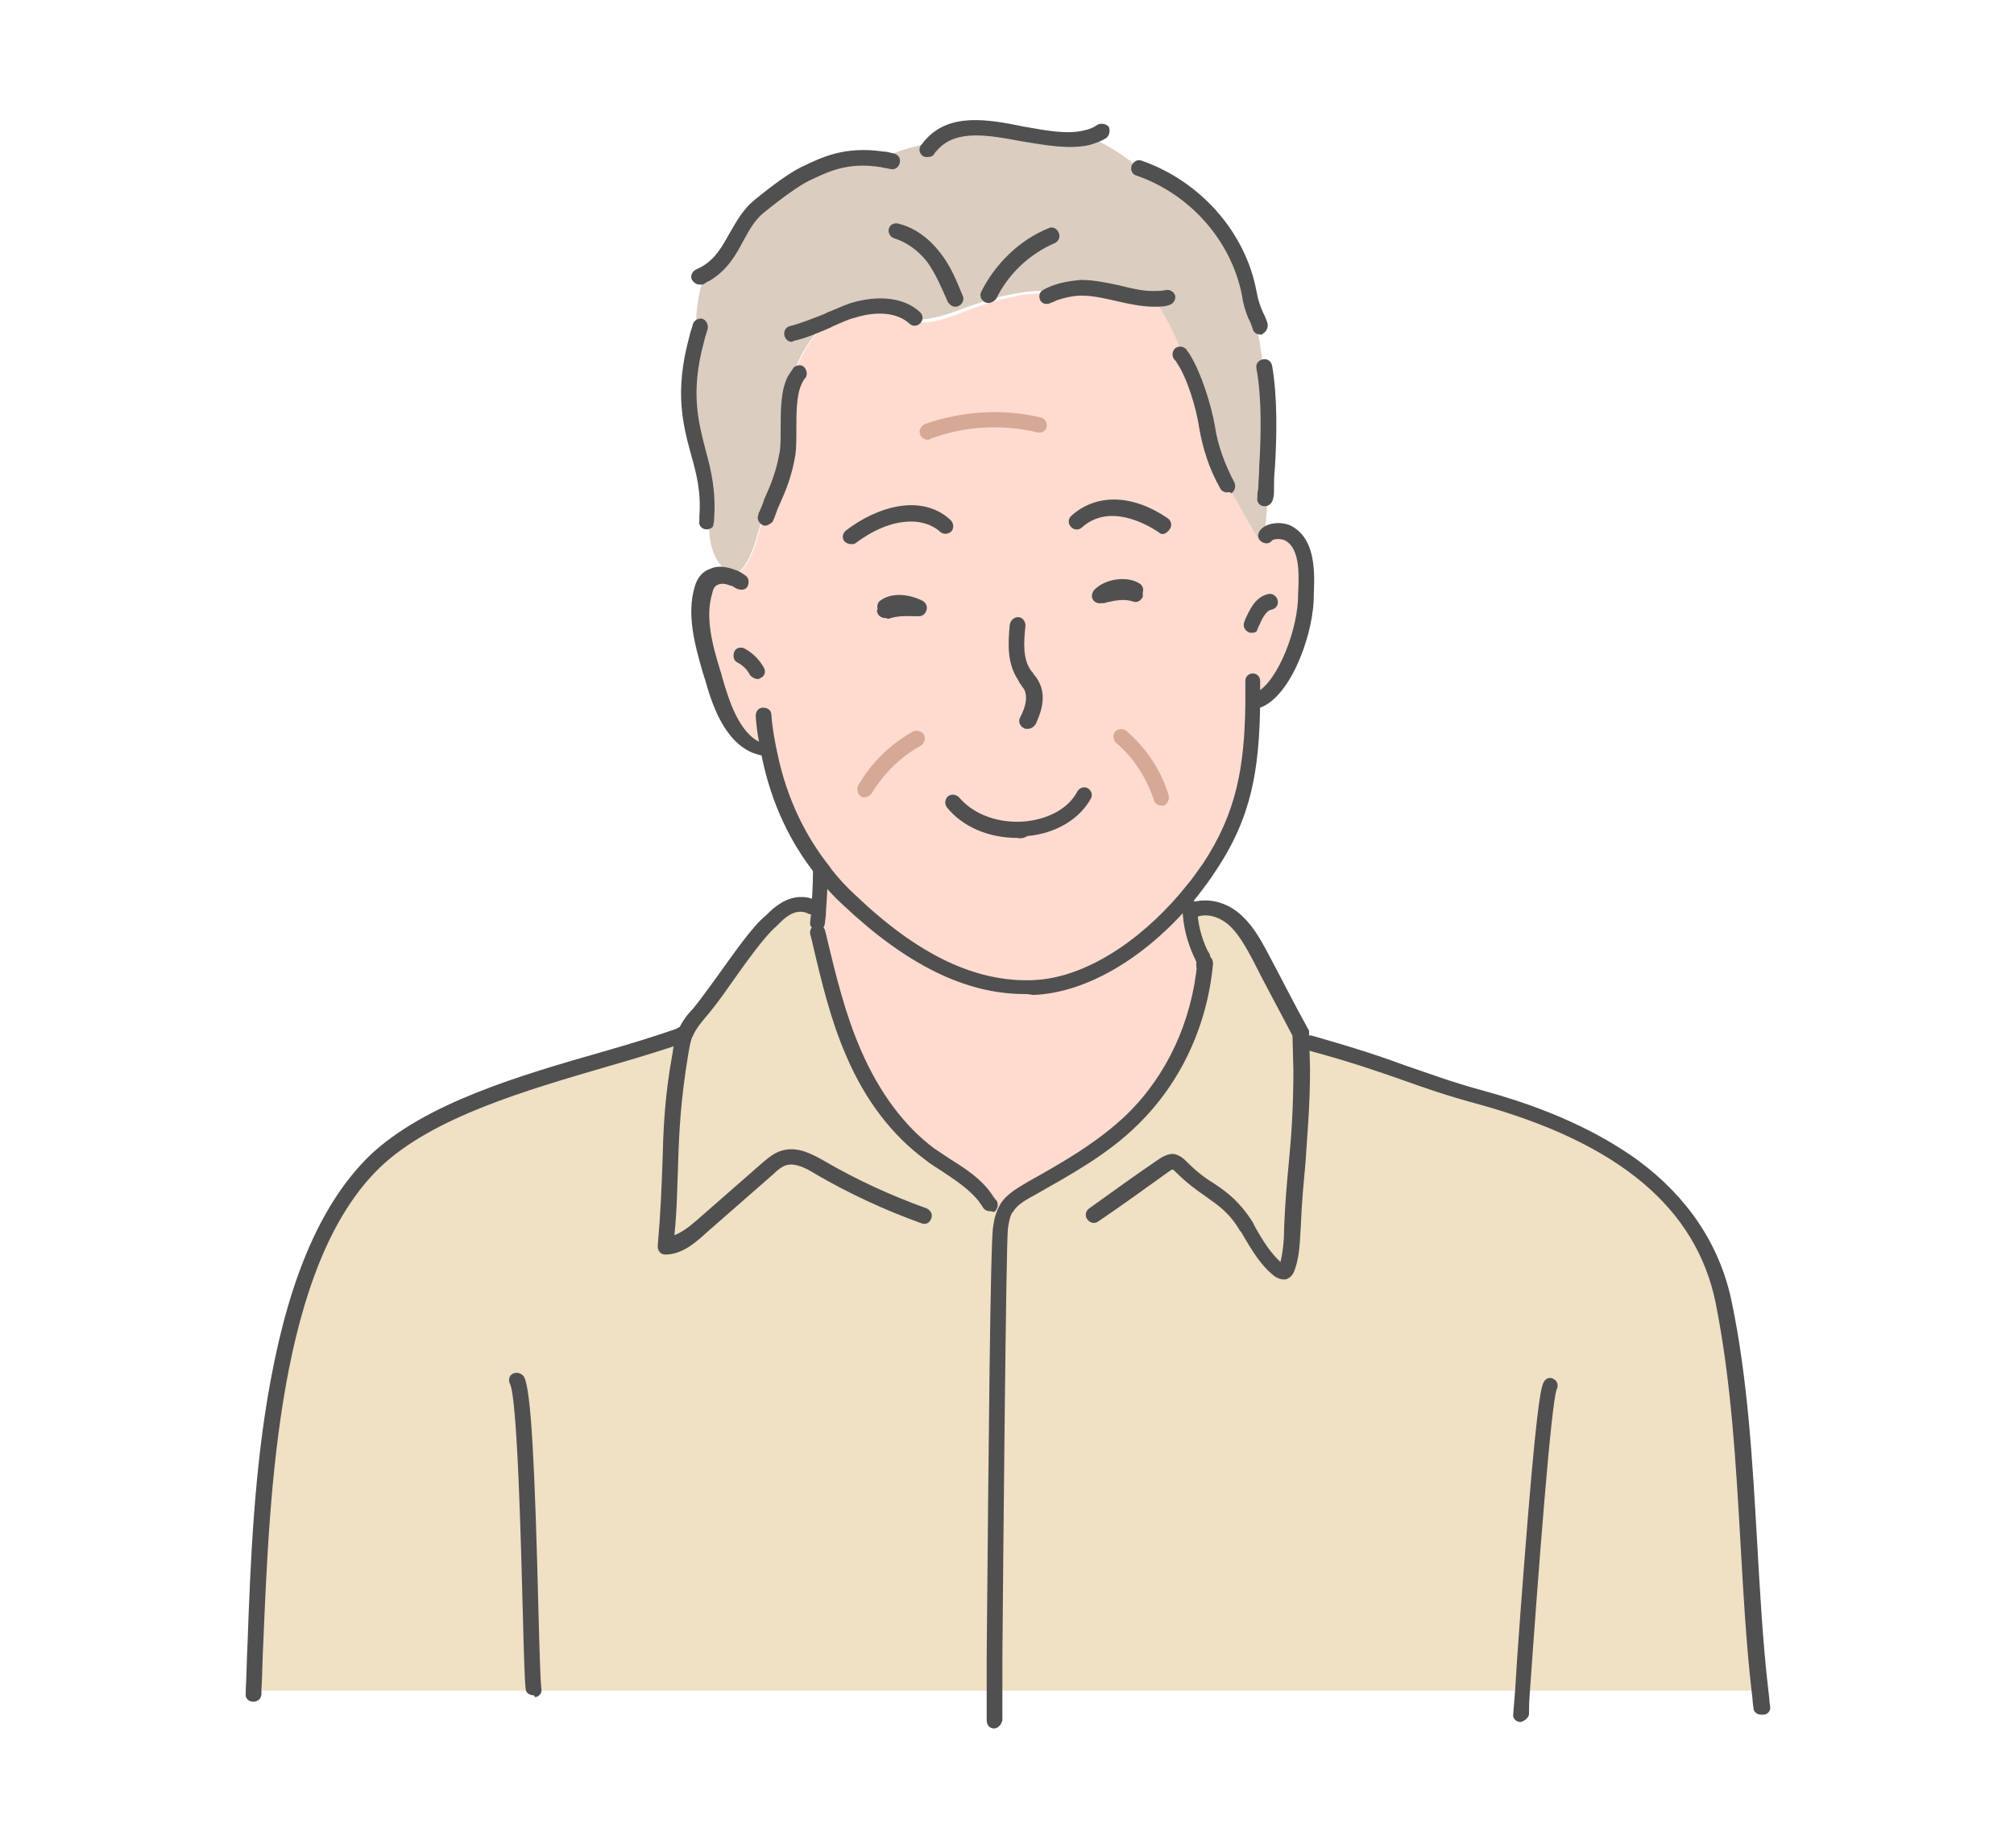 <?xml version="1.0" encoding="utf-8"?>
<!-- Generator: Adobe Illustrator 26.5.1, SVG Export Plug-In . SVG Version: 6.00 Build 0)  -->
<svg version="1.1" id="Layer_2_00000112597522332763027970000011015811655074854577_"
	 xmlns="http://www.w3.org/2000/svg" xmlns:xlink="http://www.w3.org/1999/xlink" x="0px" y="0px" viewBox="0 0 218 200"
	 style="enable-background:new 0 0 218 200;" xml:space="preserve">
<style type="text/css">
	.st0{fill:#F0E0C4;}
	.st1{fill:#FFDBCF;}
	.st2{fill:#DCCDC1;}
	.st3{fill:#505050;}
	.st4{fill:#D6A896;}
</style>
<g id="_デザイン">
	<g>
		<g>
			<path class="st0" d="M141,112.3c0.2,0.3,0.5,0.5,0.8,0.7l0,0c9.4,2.6,11,3.8,18.6,5.9c11.4,3.2,23.4,9.1,26,22
				c2.8,13.6,2.4,28.2,3.9,42.1h-82.8c0.1-11.3,0.4-48.2,0.7-50c0.1-0.7,0.2-1.4,0.6-2c0,0,0.1-0.1,0.1-0.1c0.6-0.9,1.7-1.6,2.7-2.1
				c3.9-2.1,7.8-4.3,10.9-7.4c4.6-4.5,7.2-10.6,7.8-16.9l0,0c-0.1-0.4-0.2-0.8-0.3-1.2c-0.8-1.6-1.2-3.3-1.2-5.1l0.2,0
				c0,0.1,0,0.2,0,0.3l0.6-0.1c1.5-0.4,3.2,0.2,4.3,1.3c1.2,1.1,1.9,2.4,2.6,3.8c1.5,2.8,2.9,5.6,4.4,8.3L141,112.3L141,112.3z"/>
			<path class="st1" d="M99,34.9c1.9,0.2,3.9-0.6,5.7-1.3c3-1.1,6.3-2.1,9.5-1.8c0.9-0.4,1.9-0.6,3-0.6c2.6,0,5.2,1.2,7.8,1.2
				c1.3,2,2.5,4.1,3.2,6.4c1.2,1.9,2.2,5.3,2.6,7.3c0.3,2.2,1.1,4.4,2.2,6.3l0,0c1,2,2,3.9,3.2,5.8c0.1,0.1,0.1,0.2,0.3,0.3
				c0.3,0.1,0.5-0.2,0.6-0.6l0.1,0c0.4-0.5,1.8-0.6,2.4-0.2c2.3,1.3,2,5,1.9,7.2c-0.2,3.8-2.5,10.2-5.5,11l0,0.1h-0.1l-0.3,0
				c-0.1,6.6-0.8,11.9-4.7,17.8c-0.5,0.8-1.1,1.6-1.8,2.4c-4.2,5.3-10.8,10.3-17.3,10.5c-7.7,0.3-14.4-4.4-19.7-9.4
				c-0.9-0.9-1.8-1.8-2.6-2.8L89,94.2c-2.9-3.7-4.8-7.8-5.8-12.4c-0.5-0.4-1-0.8-1.5-1.2c-3.1-1.2-4.2-5.8-4.9-8.2
				c-0.8-2.8-1.7-6.1-0.9-9c0.5-1.6,1.9-1.9,3.2-1.3c0.1,0,0.1,0.1,0.2,0.1c0.1,0,0.2,0.1,0.3,0c0.2,0,0.3-0.1,0.4-0.2
				c1-0.9,1.5-2.2,1.9-3.5c0.3-1,0.6-2,0.9-3c1-2.5,1.8-3.9,2.3-6.7c0.3-1.9-0.3-5.9,0.8-8c0.7-2.4,2.1-4.6,4-6.2l-0.1-0.3
				c0.8-0.4,1.6-0.7,2.4-0.9c2.3-0.7,5-0.8,6.7,0.8L99,34.9L99,34.9z"/>
			<path class="st2" d="M75.4,36.6c-0.2-2.3,0.1-4.7,0.9-7c3.2-1.9,3.3-5.3,5.8-7.3c1.3-1,3.5-2.8,4.9-3.5c2.3-1.1,4.5-2.2,8.4-1.6
				c1.7-0.9,3.6-1.4,5.4-1.7c3.8-4.3,11.7,0.4,16.8-0.8c2,0.8,3.9,2,5.6,3.4l0.1-0.1c6,2.1,10.7,7.4,11.9,13.5
				c0.3,1.3,0.5,1.8,0.8,2.7l-0.2,0c0.4,1.8,0.7,3.6,0.9,5.4h0.1c0.6,3.3,0.5,7.5,0.3,10.8c0.2,2.4,0.1,4.8-0.2,7.2c0,0,0,0.1,0,0.1
				c-0.1,0.3-0.3,0.7-0.6,0.6c-0.1,0-0.2-0.2-0.3-0.3c-1.1-1.9-2.2-3.8-3.2-5.8l0,0c-1.1-2-1.9-4.1-2.2-6.3c-0.3-2-1.3-5.4-2.6-7.4
				c-0.7-2.3-1.9-4.3-3.2-6.4c-2.6,0-5.1-1.2-7.8-1.2c-1,0-2,0.2-3,0.6c-3.2-0.2-6.4,0.7-9.5,1.8c-1.8,0.7-3.8,1.4-5.7,1.3l0-0.4
				c-1.7-1.6-4.5-1.5-6.7-0.8c-0.8,0.3-1.6,0.6-2.4,0.9l0.1,0.3c-1.9,1.6-3.3,3.8-4,6.2c-1,2.1-0.4,6.1-0.8,8
				c-0.5,2.8-1.2,4.2-2.3,6.7c-0.3,1-0.6,2-0.9,3c-0.4,1.3-0.9,2.6-1.9,3.5c-0.1,0.1-0.2,0.2-0.4,0.2c-0.1,0-0.2,0-0.3,0
				c-0.1,0-0.2-0.1-0.2-0.1c0,0-0.1,0-0.1-0.1c-1-0.7-1.6-1.7-1.9-2.9s-0.3-2.3-0.2-3.5l-0.4,0C77,49,72.9,46.1,75.4,36.6L75.4,36.6
				z"/>
			<path class="st1" d="M88.6,98.9c0-0.1,0-0.1,0-0.2c0.1-1.5,0.2-2.9,0.2-4.4l0.2-0.1l0.2,0.3c0.8,1,1.7,1.9,2.6,2.8
				c5.2,5,12,9.7,19.7,9.4c6.6-0.2,13.1-5.2,17.3-10.5c0,0.6,0.1,1.3,0.2,1.9l-0.2,0c0,1.8,0.4,3.5,1.2,5.1c0.1,0.4,0.1,0.8,0.3,1.2
				l0,0c-0.6,6.3-3.3,12.4-7.8,16.9c-3.1,3.1-7,5.3-10.9,7.4c-1,0.6-2.1,1.2-2.7,2.1c-0.8-0.4-1.6-0.8-2.4-1.3c-1.5-2-4-3.2-6.1-4.7
				c-3.8-2.7-6.4-6.7-8.2-10.9c-1.7-3.9-2.7-8.1-3.7-12.3C88.6,100.7,88.6,99.8,88.6,98.9L88.6,98.9z"/>
			<path class="st0" d="M73.4,112.4c0.2-0.1,0.4-0.1,0.7-0.2c0.1-0.2,0.1-0.3,0.2-0.5c0.3-0.7,0.8-1.3,1.4-1.9c1.8-2,5.7-8.3,7.8-10
				c0.4-0.4,1.7-1.9,3.4-1.8c0.6,0.3,1.2,0.6,1.7,0.9c0,0,0,0,0,0c0,0.9,0,1.8,0,2.7c1,4.2,2,8.4,3.7,12.3c1.8,4.2,4.5,8.2,8.2,10.9
				c2.1,1.5,4.6,2.7,6.1,4.7c0.8,0.5,1.6,0.9,2.4,1.3c0,0.1-0.1,0.1-0.1,0.2c-0.3,0.6-0.5,1.3-0.6,2c-0.3,1.8-0.6,38.7-0.7,50H28.3
				l-0.8,0c0.8-16.6,0.6-45.2,13.2-57.2c7.6-7.3,22.7-10.1,32.8-13.5L73.4,112.4L73.4,112.4z"/>
		</g>
		<g>
			<path class="st3" d="M92.1,58.9c-0.2,0-0.5-0.1-0.7-0.3c-0.3-0.4-0.2-0.9,0.2-1.2c3.4-2.6,8.2-4,11.3-1.1
				c0.3,0.3,0.4,0.8,0.1,1.2c-0.3,0.3-0.8,0.4-1.2,0.1c-1.7-1.6-5.2-1.8-9.2,1.2C92.5,58.9,92.3,58.9,92.1,58.9L92.1,58.9z"/>
			<path class="st3" d="M125.9,57.8c-0.2,0-0.3,0-0.5-0.2c-1.2-0.8-5.3-3.2-8.3-0.5c-0.3,0.3-0.9,0.3-1.2-0.1
				c-0.3-0.3-0.3-0.9,0.1-1.2c2.7-2.4,6.6-2.3,10.4,0.3c0.4,0.3,0.5,0.8,0.2,1.2C126.4,57.6,126.1,57.8,125.9,57.8z"/>
			<path class="st4" d="M100.4,47.6c-0.3,0-0.7-0.2-0.8-0.6c-0.2-0.4,0.1-0.9,0.5-1.1c4-1.4,8.5-1.7,12.6-0.7c0.4,0.1,0.7,0.6,0.6,1
				c-0.1,0.5-0.6,0.7-1,0.6c-3.8-0.9-7.9-0.7-11.6,0.7C100.6,47.6,100.5,47.6,100.4,47.6L100.4,47.6z"/>
			<path class="st3" d="M111.2,78.9c-0.1,0-0.3,0-0.4-0.1c-0.4-0.2-0.6-0.7-0.4-1.1c0.7-1.3,0.8-2.3,0.5-3c-0.1-0.2-0.3-0.4-0.4-0.6
				c-0.1-0.1-0.2-0.3-0.3-0.5c-1.2-1.8-1.1-3.9-0.9-6c0.1-0.5,0.5-0.8,0.9-0.8c0.5,0,0.8,0.5,0.8,0.9c-0.2,1.9-0.3,3.6,0.6,4.9
				c0.1,0.1,0.2,0.2,0.3,0.4c0.2,0.2,0.4,0.5,0.6,0.9c0.9,1.8-0.1,3.8-0.4,4.5C111.8,78.8,111.5,78.9,111.2,78.9L111.2,78.9z"/>
			<path class="st3" d="M110.1,90.7c-3.1,0-5.9-1.2-7.6-3.3c-0.3-0.4-0.2-0.9,0.1-1.2c0.4-0.3,0.9-0.2,1.2,0.1
				c1.6,1.9,4.4,2.9,7.3,2.6c2.6-0.3,4.6-1.5,5.5-3.2c0.2-0.4,0.7-0.6,1.1-0.4c0.4,0.2,0.6,0.7,0.4,1.1c-1.2,2.2-3.7,3.8-6.9,4.1
				C110.9,90.7,110.5,90.8,110.1,90.7L110.1,90.7z"/>
			<path class="st4" d="M93.6,86.3c-0.2,0-0.3,0-0.4-0.1c-0.4-0.2-0.5-0.8-0.3-1.2c1.4-2.4,3.4-4.4,5.9-5.8c0.4-0.2,0.9-0.1,1.2,0.3
				c0.2,0.4,0.1,0.9-0.3,1.2c-2.2,1.2-4,3-5.3,5.1C94.2,86.1,93.9,86.3,93.6,86.3L93.6,86.3z"/>
			<path class="st4" d="M125.7,87.2c-0.3,0-0.7-0.2-0.8-0.6c-0.8-2.4-2.2-4.6-4.1-6.2c-0.3-0.3-0.4-0.8-0.1-1.2
				c0.3-0.3,0.8-0.4,1.2-0.1c2.2,1.9,3.8,4.3,4.6,7c0.1,0.4-0.1,0.9-0.5,1.1C125.8,87.2,125.7,87.2,125.7,87.2z"/>
			<path class="st3" d="M82.6,81.8c0,0-0.1,0-0.1,0c-0.4-0.1-0.7-0.2-1-0.3c-3.2-1.3-4.5-5.5-5.2-8c-0.1-0.2-0.1-0.4-0.2-0.6
				c-0.9-3.1-1.8-6.4-0.9-9.4c0.3-1.1,1-1.7,1.6-1.9c0.8-0.4,1.8-0.3,2.8,0.1c0.1,0,0.2,0.1,0.3,0.1c0.2,0.1,0.5,0.3,0.8,0.5
				c0.4,0.3,0.4,0.8,0.2,1.2s-0.8,0.4-1.2,0.2c-0.2-0.1-0.3-0.2-0.5-0.3c0,0,0,0,0,0c0,0-0.1,0-0.1,0c0,0,0,0,0,0
				c-0.5-0.2-1-0.3-1.4-0.1c-0.3,0.1-0.5,0.4-0.6,0.9c-0.8,2.6,0,5.6,0.9,8.5c0.1,0.2,0.1,0.4,0.2,0.7c0.7,2.4,1.8,6,4.2,7
				c0.2,0.1,0.5,0.2,0.7,0.2c0.5,0.1,0.8,0.5,0.7,1C83.4,81.5,83,81.8,82.6,81.8L82.6,81.8z"/>
			<path class="st3" d="M82,73.5c-0.3,0-0.6-0.2-0.8-0.4c-0.3-0.6-0.8-1.1-1.4-1.4c-0.4-0.2-0.5-0.7-0.3-1.2
				c0.2-0.4,0.7-0.5,1.1-0.3c0.9,0.5,1.6,1.2,2.1,2.1c0.2,0.4,0.1,0.9-0.4,1.1C82.2,73.5,82.1,73.5,82,73.5z"/>
			<path class="st3" d="M135.8,76.7c-0.4,0-0.7-0.2-0.8-0.6c-0.1-0.4,0.1-0.9,0.6-1c2.3-0.6,4.7-6.2,4.9-10.2l0-0.4
				c0.1-2,0.3-5.1-1.4-6c-0.4-0.2-1.2-0.2-1.4,0c-0.3,0.4-0.8,0.4-1.2,0.1c-0.4-0.3-0.4-0.8-0.1-1.2c0.7-0.9,2.5-1,3.5-0.4
				c2.6,1.5,2.4,5.2,2.3,7.6l0,0.4c-0.2,4.2-2.7,10.8-6.1,11.7C136,76.7,135.9,76.7,135.8,76.7L135.8,76.7z"/>
			<path class="st3" d="M135.5,68.5c-0.1,0-0.3,0-0.4-0.1c-0.4-0.2-0.6-0.7-0.4-1.1c0-0.1,0.1-0.2,0.1-0.3c0.4-0.8,1-2.4,2.5-2.7
				c0.4-0.1,0.9,0.2,1,0.7s-0.2,0.9-0.7,1c-0.6,0.1-1.1,1.2-1.3,1.7c-0.1,0.1-0.1,0.3-0.2,0.4C136.1,68.4,135.8,68.5,135.5,68.5
				L135.5,68.5z"/>
			<path class="st3" d="M103.4,33.2c-0.3,0-0.6-0.2-0.8-0.5c-0.7-1.6-1.3-3-2.2-4.3c-1-1.3-2.3-2.2-3.6-2.6c-0.4-0.1-0.7-0.6-0.6-1
				c0.1-0.5,0.6-0.7,1-0.6c1.7,0.4,3.3,1.5,4.6,3.2c1.1,1.4,1.7,2.9,2.4,4.6c0.2,0.4,0,0.9-0.4,1.1
				C103.6,33.2,103.5,33.2,103.4,33.2z"/>
			<path class="st3" d="M85.7,37c-0.4,0-0.7-0.3-0.8-0.7c-0.1-0.5,0.2-0.9,0.6-1c1.2-0.3,2.4-0.8,3.7-1.3l0.4-0.2
				c0.8-0.3,1.6-0.7,2.5-1c3-0.9,5.8-0.6,7.5,1c0.3,0.3,0.4,0.8,0,1.2c-0.3,0.3-0.8,0.4-1.2,0c-1.9-1.7-5-0.9-5.9-0.6
				c-0.8,0.2-1.6,0.6-2.3,0.9l-0.4,0.2c-1.2,0.5-2.5,1.1-3.9,1.4C85.8,37,85.7,37,85.7,37z"/>
			<path class="st3" d="M82.8,56.9c-0.1,0-0.2,0-0.3-0.1c-0.4-0.2-0.6-0.7-0.4-1.1l0-0.1c0-0.1,0.1-0.2,0.1-0.2
				c0.2-0.5,0.4-0.9,0.5-1.3c0.8-1.8,1.3-3,1.7-5.2c0.1-0.6,0.1-1.5,0.1-2.5c0-2,0-4.2,0.8-5.7c0.2-0.3,0.4-0.6,0.6-0.9
				c0.3-0.3,0.9-0.4,1.2,0s0.3,0.9,0,1.2c-0.1,0.1-0.2,0.3-0.3,0.5c-0.6,1.2-0.6,3.2-0.6,4.9c0,1.1,0,2.1-0.1,2.8
				c-0.4,2.4-1,3.8-1.8,5.6c-0.2,0.4-0.3,0.8-0.5,1.3c0,0.1-0.1,0.1-0.1,0.2c0,0,0,0.1-0.1,0.2C83.4,56.7,83.1,56.9,82.8,56.9
				L82.8,56.9z"/>
			<path class="st3" d="M76.5,57.3C76.5,57.3,76.4,57.3,76.5,57.3c-0.6,0-0.9-0.5-0.8-0.9c0-0.2,0-0.4,0-0.5
				c0.2-2.6-0.3-4.6-0.9-6.7c-0.9-3.3-1.8-6.8-0.2-12.7c0.1-0.5,0.3-1,0.4-1.4c0.1-0.4,0.6-0.7,1-0.6s0.7,0.6,0.6,1.1
				c-0.1,0.4-0.3,0.9-0.4,1.4c-1.5,5.5-0.6,8.7,0.2,11.8c0.6,2.2,1.1,4.4,0.9,7.3c0,0.2,0,0.4-0.1,0.7C77.3,57,76.9,57.3,76.5,57.3
				L76.5,57.3z"/>
			<path class="st3" d="M75.7,30.8c-0.3,0-0.6-0.2-0.8-0.5c-0.2-0.4,0-0.9,0.4-1.1c0.2-0.1,0.4-0.2,0.6-0.3c1.6-0.9,2.3-2.3,3.1-3.7
				c0.7-1.2,1.4-2.5,2.6-3.5c2.2-1.8,3.9-3,5.1-3.6c2.3-1.1,4.7-2.3,8.9-1.7c0.3,0,0.7,0.1,1.1,0.2c0.5,0.1,0.8,0.5,0.7,1
				s-0.5,0.8-1,0.7c-0.4-0.1-0.7-0.1-1-0.2c-3.7-0.6-5.8,0.5-7.9,1.5c-1,0.5-2.7,1.7-4.8,3.4c-1,0.8-1.6,1.9-2.2,3
				c-0.8,1.5-1.7,3.2-3.7,4.4c-0.3,0.1-0.5,0.3-0.7,0.4C75.9,30.8,75.8,30.8,75.7,30.8L75.7,30.8z"/>
			<path class="st3" d="M107,32.8c-0.1,0-0.2,0-0.4-0.1c-0.4-0.2-0.6-0.7-0.4-1.1c1.5-3,4.1-5.6,7.3-6.9c0.4-0.2,0.9,0,1.1,0.5
				c0.2,0.4,0,0.9-0.4,1.1c-2.8,1.2-5.1,3.4-6.4,6.1C107.6,32.6,107.3,32.8,107,32.8L107,32.8z"/>
			<path class="st3" d="M124.9,33.2c-1.3,0-2.7-0.3-4-0.6c-1.3-0.3-2.6-0.6-3.8-0.6c-0.9,0-1.8,0.2-2.7,0.5
				c-0.2,0.1-0.4,0.2-0.7,0.3c-0.4,0.2-0.9,0.1-1.1-0.3s-0.1-0.9,0.3-1.1c0.3-0.2,0.6-0.3,0.8-0.4c1-0.4,2.1-0.6,3.3-0.7
				c1.4,0,2.8,0.3,4.2,0.6c1.2,0.3,2.4,0.6,3.6,0.6c0.5,0,0.9,0,1.4-0.1c0.4-0.1,0.9,0.2,1,0.6c0.1,0.4-0.2,0.9-0.6,1
				C126.1,33.2,125.5,33.2,124.9,33.2z"/>
			<path class="st3" d="M136.4,36.2c-0.4,0-0.7-0.2-0.8-0.6c-0.1-0.3-0.2-0.6-0.3-0.8l-0.2-0.4c-0.3-0.8-0.5-1.3-0.7-2.6
				C133.2,26,128.8,21,123,19c-0.4-0.1-0.7-0.6-0.5-1.1c0.2-0.4,0.6-0.7,1.1-0.5c6.3,2.2,11.2,7.7,12.4,14.1
				c0.2,1.1,0.4,1.6,0.7,2.3l0.2,0.4c0.1,0.2,0.2,0.5,0.3,0.8c0.1,0.4-0.1,0.9-0.5,1.1C136.6,36.2,136.5,36.3,136.4,36.2L136.4,36.2
				z"/>
			<path class="st3" d="M132.8,53.3c-0.3,0-0.6-0.2-0.7-0.4c-1.2-2.1-1.9-4.3-2.3-6.6c-0.3-2.1-1.3-5.4-2.4-7
				c-0.1-0.2-0.2-0.3-0.3-0.4c-0.3-0.4-0.2-0.9,0.1-1.2c0.4-0.3,0.9-0.2,1.2,0.1c0.1,0.2,0.3,0.4,0.4,0.6c1.2,1.9,2.3,5.4,2.7,7.7
				c0.3,2.1,1.1,4.2,2.1,6.1c0.2,0.4,0.1,0.9-0.3,1.2C133.1,53.2,132.9,53.3,132.8,53.3L132.8,53.3z"/>
			<path class="st3" d="M136.9,54.8C136.9,54.8,136.9,54.8,136.9,54.8c-0.5,0-0.9-0.4-0.8-0.9c0-0.3,0-0.7,0.1-1
				c0-0.7,0.1-1.5,0.1-2.4c0.2-3.2,0.3-7.4-0.3-10.6c-0.1-0.5,0.2-0.9,0.7-1s0.9,0.2,1,0.7c0.6,3.5,0.5,7.7,0.3,11
				c-0.1,0.9-0.1,1.7-0.1,2.4c0,0.4,0,0.7-0.1,1C137.7,54.5,137.3,54.8,136.9,54.8L136.9,54.8z"/>
			<path class="st3" d="M110.9,107.6c-6.4,0-12.8-3.2-19.6-9.6c-1-0.9-1.9-1.9-2.7-2.9l-0.2-0.3c-2.9-3.6-4.9-7.9-5.9-12.7
				c-0.3-1.5-0.6-3-0.7-4.6c0-0.5,0.3-0.9,0.8-0.9c0.5,0,0.9,0.3,0.9,0.8c0.1,1.5,0.4,3,0.7,4.4c1,4.6,2.9,8.6,5.6,12l0.2,0.3
				c0.8,1,1.6,1.9,2.6,2.8c6.7,6.4,12.9,9.4,19.1,9.2c6.5-0.2,12.9-5.4,16.7-10.2c0.7-0.8,1.2-1.6,1.8-2.4
				c3.7-5.6,4.5-10.6,4.6-17.3c0-0.7,0-1.5,0-2.5c0-0.5,0.4-0.8,0.8-0.8c0.5,0,0.8,0.4,0.8,0.8c0,1,0,1.8,0,2.5
				c-0.1,7.1-0.9,12.3-4.9,18.2c-0.5,0.8-1.2,1.7-1.8,2.5c-5.3,6.6-12,10.6-17.9,10.8C111.3,107.6,111.1,107.6,110.9,107.6
				L110.9,107.6z"/>
			<path class="st3" d="M100.4,17c-0.2,0-0.3,0-0.5-0.1c-0.4-0.3-0.5-0.8-0.2-1.2c0.2-0.2,0.3-0.4,0.5-0.6c2.6-2.9,6.7-2.2,10.6-1.4
				c2.3,0.4,4.7,0.9,6.6,0.4c0.5-0.1,1-0.3,1.4-0.6c0.4-0.2,0.9-0.1,1.2,0.2c0.2,0.4,0.1,0.9-0.2,1.2c-0.6,0.4-1.2,0.6-1.9,0.8
				c-2.2,0.5-4.8,0-7.3-0.4c-3.7-0.7-7.1-1.3-9.1,0.9c-0.1,0.1-0.3,0.3-0.4,0.5C101,16.9,100.7,17,100.4,17L100.4,17z"/>
			<path class="st3" d="M95.8,66.9c-0.3,0-0.7-0.2-0.8-0.5c-0.1-0.2-0.1-0.3,0-0.5c-0.1-0.3,0-0.7,0.3-0.9c1.1-0.8,2.8-0.8,4.5,0
				c0.4,0.2,0.6,0.6,0.5,1s-0.4,0.7-0.8,0.7c-0.1,0-0.3,0-0.4,0c-1,0-1.8-0.1-3,0.3C96,66.9,95.9,66.9,95.8,66.9L95.8,66.9z"/>
			<path class="st3" d="M119,65.3c-0.3,0-0.6-0.2-0.7-0.4c-0.2-0.3-0.1-0.7,0.1-1c1.2-1.3,3.7-1.6,5-0.7c0.3,0.2,0.4,0.6,0.3,0.9
				c0,0.2,0,0.3,0,0.5c-0.2,0.4-0.6,0.7-1.1,0.5c-0.9-0.3-1.9-0.1-2.8,0.1c-0.2,0.1-0.5,0.1-0.7,0.1C119.1,65.3,119.1,65.3,119,65.3
				z"/>
			<path class="st3" d="M72,135.8c-0.2,0-0.5-0.1-0.6-0.3c-0.2-0.2-0.2-0.4-0.2-0.7c0.3-3.4,0.4-6.1,0.5-8.7
				c0.1-3.7,0.2-7.2,1.1-12.1c0.1-0.7,0.2-1.4,0.5-2.1c0.1-0.2,0.1-0.4,0.2-0.6c0.4-0.8,0.9-1.5,1.5-2.1c0.6-0.7,1.6-2.1,2.7-3.6
				c1.8-2.5,3.8-5.4,5.2-6.5c0,0,0.1-0.1,0.2-0.2c0.6-0.6,2-1.9,3.8-1.8c0.4,0,0.8,0.1,1.3,0.3c0.4,0.2,0.6,0.7,0.4,1.1
				c-0.2,0.4-0.7,0.6-1.1,0.4c-0.2-0.1-0.5-0.2-0.7-0.2c-1.1-0.1-2,0.8-2.5,1.3c-0.1,0.1-0.2,0.2-0.3,0.3c-1.2,1-3.2,3.8-4.9,6.2
				c-1.1,1.6-2.1,2.9-2.8,3.7c-0.5,0.6-0.9,1.1-1.2,1.7c-0.1,0.2-0.1,0.3-0.2,0.4v0c-0.2,0.6-0.3,1.2-0.4,1.8
				c-0.8,4.8-1,8.3-1.1,11.9c-0.1,2.3-0.1,4.8-0.4,7.7c0.8-0.3,1.6-0.9,2.4-1.6c2.4-2.1,4.8-4.2,7.2-6.3c0.6-0.5,1.3-1.1,2.2-1.3
				c1.7-0.4,3.2,0.5,4.3,1.1c3.6,2.1,7.3,3.8,11.2,5.2c0.4,0.2,0.7,0.6,0.5,1.1s-0.6,0.7-1.1,0.5c-3.9-1.4-7.8-3.2-11.4-5.3
				c-1.1-0.7-2.2-1.2-3.1-1c-0.5,0.1-1.1,0.6-1.5,1c-2.4,2.1-4.8,4.2-7.2,6.3C75.4,134.4,73.9,135.8,72,135.8
				C72,135.8,72,135.8,72,135.8L72,135.8z"/>
			<path class="st3" d="M107.1,131.1c-0.3,0-0.6-0.2-0.7-0.4c-0.1-0.2-0.3-0.4-0.4-0.6c-1-1.3-2.5-2.3-4-3.3
				c-0.6-0.4-1.3-0.8-1.9-1.3c-3.5-2.6-6.4-6.3-8.5-11.2c-1.7-3.9-2.7-8.1-3.7-12.4c0-0.1-0.1-0.3-0.1-0.4c0-0.1-0.1-0.3-0.1-0.4
				c-0.1-0.4,0.2-0.9,0.6-1s0.9,0.2,1,0.6c0,0.1,0.1,0.3,0.1,0.4c0,0.1,0.1,0.3,0.1,0.4c1,4.2,2,8.3,3.7,12.2
				c2,4.6,4.7,8.2,7.9,10.6c0.6,0.4,1.2,0.8,1.8,1.2c1.6,1,3.3,2.1,4.4,3.7c0.2,0.3,0.4,0.6,0.6,0.8c0.2,0.4,0.1,0.9-0.3,1.2
				C107.3,131.1,107.2,131.1,107.1,131.1L107.1,131.1z"/>
			<path class="st3" d="M130.2,104.5c-0.3,0-0.6-0.2-0.7-0.4c-0.1-0.1-0.1-0.3-0.2-0.4c-0.8-1.7-1.3-3.6-1.3-5.5
				c0-0.5,0.4-0.8,0.8-0.8c0.5,0,0.8,0.4,0.8,0.8c0,1.6,0.4,3.2,1.1,4.7c0.1,0.1,0.1,0.2,0.2,0.3c0.2,0.4,0.1,0.9-0.3,1.2
				C130.5,104.4,130.4,104.5,130.2,104.5L130.2,104.5z"/>
			<path class="st3" d="M130.3,105.2C130.3,105.2,130.3,105.2,130.3,105.2c-0.5-0.1-0.9-0.5-0.8-0.9c0-0.2,0-0.4,0.1-0.6l0.8,0.1
				l0.8,0.1c0,0.2,0,0.4-0.1,0.6C131.1,104.9,130.8,105.3,130.3,105.2L130.3,105.2z"/>
			<path class="st3" d="M107.6,187.1C107.6,187.1,107.6,187.1,107.6,187.1c-0.5,0-0.8-0.4-0.8-0.9c0-0.3,0-1.4,0-3.2l0-3.5
				c0.2-22.3,0.4-45.2,0.7-46.7c0.1-0.8,0.3-1.6,0.7-2.3c0-0.1,0.1-0.1,0.1-0.2c0.7-1.1,2-1.8,3-2.4c3.4-1.9,7.5-4.2,10.7-7.3
				c4.3-4.2,7-10,7.6-16.4c0-0.5,0.4-0.8,0.9-0.8c0.5,0,0.8,0.4,0.8,0.9c-0.6,6.7-3.5,12.9-8.1,17.4c-3.3,3.3-7.6,5.6-11.1,7.6
				c-0.9,0.5-1.9,1-2.4,1.8c0,0,0,0.1-0.1,0.1c-0.3,0.5-0.4,1.1-0.5,1.8c-0.2,1.6-0.5,34.2-0.6,46.5l0,3.5c0,1.8,0,2.9,0,3.2
				C108.4,186.7,108,187.1,107.6,187.1L107.6,187.1z"/>
			<path class="st3" d="M139,138.5c-0.3,0-0.7-0.1-1.1-0.4c-1.5-1.2-2.4-2.8-3.3-4.3c-0.1-0.2-0.2-0.4-0.4-0.6
				c-1.1-1.9-2.3-2.7-3.7-3.7c-1-0.7-2-1.4-3.2-2.6c-0.2-0.2-0.3-0.3-0.4-0.3c-0.1,0-0.2,0.1-0.5,0.3c-2.5,1.8-5,3.6-7.5,5.3
				c-0.4,0.3-0.9,0.2-1.2-0.2c-0.3-0.4-0.2-0.9,0.2-1.2c2.5-1.8,5-3.6,7.5-5.3c0.3-0.2,0.9-0.6,1.6-0.6c0.7,0.1,1.2,0.6,1.4,0.8
				c1.1,1.1,2,1.8,3,2.4c1.5,1,2.8,2,4.2,4.2c0.1,0.2,0.2,0.4,0.3,0.6c0.8,1.4,1.6,2.7,2.7,3.7c0.3-1.2,0.4-2.6,0.4-3.8
				c0.1-2.6,0.3-4.8,0.5-6.9c0.3-3.1,0.5-6.1,0.5-10.1l-0.1-3.7c-1.4-2.7-2.9-5.4-4.3-8.2c-0.7-1.3-1.4-2.6-2.4-3.6
				c-0.8-0.8-2.2-1.5-3.5-1.1c-0.4,0.1-0.9-0.1-1-0.6c-0.1-0.4,0.1-0.9,0.6-1c1.7-0.4,3.6,0.1,5.1,1.5c1.3,1.2,2.1,2.7,2.8,4
				c1.5,2.8,2.9,5.6,4.4,8.3c0.1,0.1,0.1,0.2,0.1,0.4l0.1,3.9c0,0,0,0,0,0c0,4.1-0.3,7.1-0.5,10.3c-0.2,2.1-0.4,4.2-0.5,6.8
				c-0.1,1.4-0.1,3-0.6,4.5c-0.1,0.2-0.2,0.8-0.8,1.1C139.4,138.4,139.2,138.5,139,138.5L139,138.5z"/>
			<path class="st3" d="M27.4,184.2C27.4,184.2,27.4,184.2,27.4,184.2c-0.5,0-0.9-0.4-0.8-0.9c0-0.1,0-0.1,0-0.2c0-0.1,0-0.1,0-0.2
				c0.1-1.6,0.1-3.3,0.2-5.1c0.3-8.4,0.7-18.8,2.5-28.4c2.1-11.4,5.6-19.3,10.7-24.3c6-5.7,16.3-8.7,25.4-11.3
				c2.8-0.8,5.4-1.6,7.7-2.4c0.1,0,0.1-0.1,0.2-0.1c0.1,0,0.1-0.1,0.2-0.1c0.4-0.2,0.9,0.1,1.1,0.5s-0.1,0.9-0.5,1.1
				c-0.1,0-0.2,0.1-0.2,0.1c-0.1,0-0.1,0.1-0.2,0.1c-2.4,0.8-5,1.6-7.8,2.4c-8.9,2.6-19,5.5-24.7,10.9c-11.1,10.6-12,35.2-12.7,51.5
				c-0.1,1.8-0.1,3.5-0.2,5.1c0,0.1,0,0.1,0,0.2c0,0.1,0,0.1,0,0.2C28.3,183.9,27.9,184.2,27.4,184.2L27.4,184.2z"/>
			<path class="st3" d="M190.6,185.6c-0.4,0-0.8-0.3-0.8-0.7c-0.1-0.6-0.1-1.2-0.2-1.8c-0.6-5.3-0.9-10.7-1.2-16
				c-0.5-8.7-1-17.6-2.7-26.1c-2.1-10.2-10.4-17.2-25.4-21.4c-3.7-1-6-1.8-8.5-2.7c-2.6-0.9-5.4-1.9-10.2-3.2
				c-0.4-0.1-0.7-0.6-0.6-1c0.1-0.4,0.6-0.7,1-0.6c4.9,1.4,7.6,2.3,10.3,3.3c2.4,0.8,4.7,1.7,8.4,2.7c6.9,1.9,12.3,4.4,16.6,7.5
				c5.4,4,8.8,9.1,10.1,15.1c1.8,8.5,2.3,17.6,2.8,26.3c0.3,5.2,0.6,10.7,1.2,15.9c0.1,0.6,0.1,1.2,0.2,1.8c0.1,0.5-0.3,0.9-0.7,0.9
				C190.6,185.6,190.6,185.6,190.6,185.6L190.6,185.6z"/>
			<path class="st3" d="M164.6,186.4C164.6,186.4,164.6,186.4,164.6,186.4c-0.5,0-0.9-0.4-0.8-0.9c0-0.2,0.1-1.1,0.2-2.5
				c0.2-3.6,0.8-11.6,1.4-19c1.1-13.4,1.5-14,1.7-14.4c0.2-0.4,0.7-0.6,1.1-0.3c0.4,0.2,0.5,0.7,0.3,1.1c-0.6,1.5-2,19.9-2.9,32.7
				c-0.1,1.3-0.1,2.2-0.1,2.5C165.4,186,165,186.3,164.6,186.4L164.6,186.4z M168.4,150.4C168.4,150.4,168.4,150.4,168.4,150.4
				C168.4,150.4,168.4,150.4,168.4,150.4z"/>
			<path class="st3" d="M57.7,183.5c-0.4,0-0.8-0.3-0.8-0.7c-0.1-0.7-0.2-3.8-0.3-7.9c-0.2-7.7-0.6-23.6-1.4-25.1
				c-0.2-0.4-0.1-0.9,0.3-1.1c0.4-0.2,0.9-0.1,1.2,0.3c0.8,1.3,1.2,9.8,1.6,26c0.1,3.8,0.2,7.1,0.3,7.8c0.1,0.5-0.3,0.9-0.7,0.9
				C57.8,183.5,57.8,183.5,57.7,183.5z"/>
			<path class="st3" d="M88.5,100.7C88.5,100.7,88.4,100.7,88.5,100.7c-0.6-0.1-0.9-0.5-0.8-0.9c0-0.3,0.1-0.7,0.1-1
				c0,0,0-0.1,0-0.1c0,0,0,0,0-0.1c0.1-1.4,0.2-2.8,0.2-4.3c0-0.5,0.4-0.8,0.8-0.8c0.5,0,0.8,0.4,0.8,0.8c0,1.5-0.1,3-0.2,4.4
				c0,0.1,0,0.1,0,0.2c0,0.3-0.1,0.7-0.1,1C89.2,100.5,88.9,100.8,88.5,100.7L88.5,100.7z"/>
			<path class="st3" d="M130.3,105.3c-0.5,0-0.8-0.4-0.8-0.8s0.4-0.8,0.8-0.8c0.5,0,0.8,0.4,0.8,0.8l0,0
				C131.2,104.9,130.8,105.3,130.3,105.3z"/>
		</g>
	</g>
</g>
</svg>

